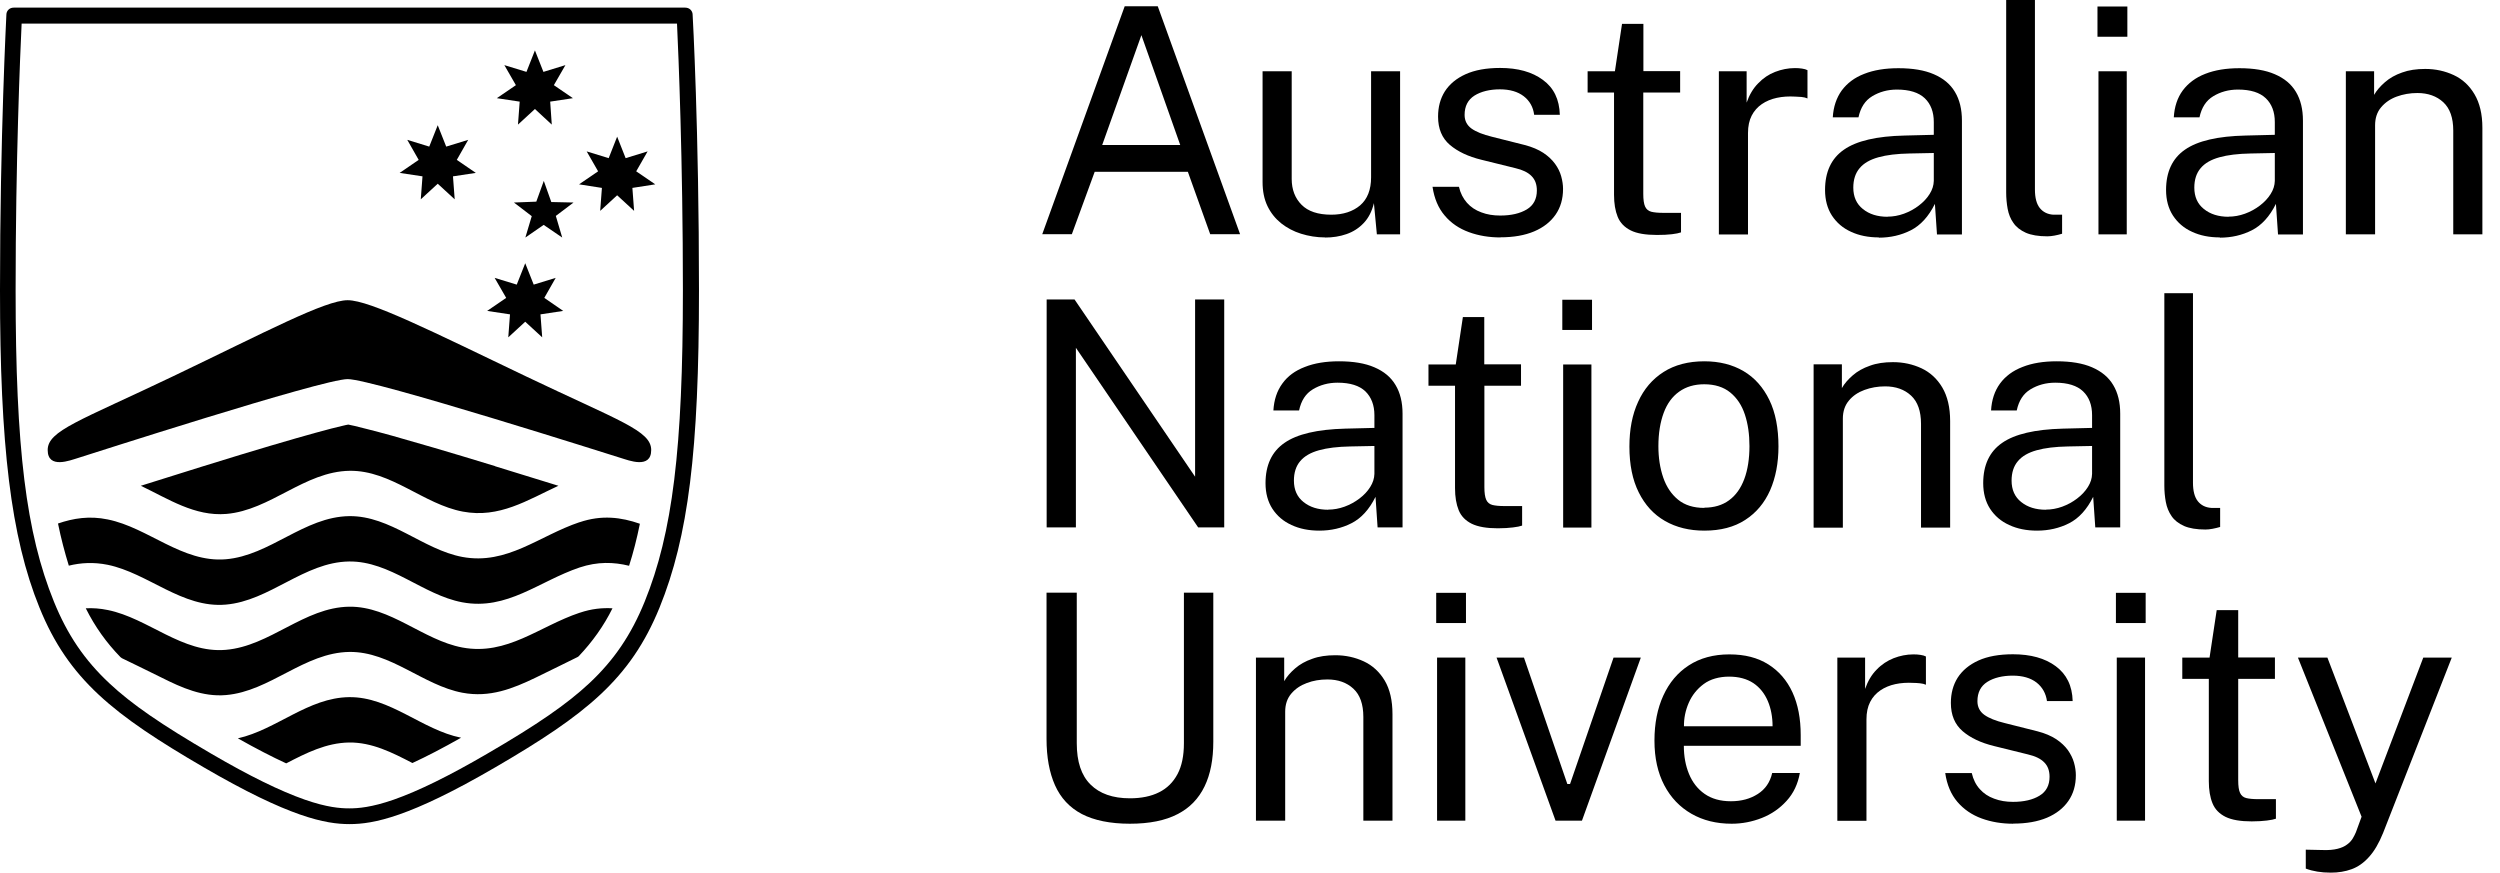 <svg width="106" height="37" viewBox="0 0 106 37" fill="none" xmlns="http://www.w3.org/2000/svg">
<path d="M48.395 1.49L50.042 6.148H46.733L48.395 1.49ZM47.687 0.266L44.191 9.931H45.446L46.415 7.284H50.365L51.313 9.931H52.58L49.089 0.266H47.692H47.687Z" fill="black"/>
<path d="M56.185 10.067C55.826 10.067 55.482 10.009 55.164 9.91C54.846 9.811 54.565 9.66 54.32 9.467C54.075 9.269 53.882 9.03 53.741 8.738C53.601 8.446 53.533 8.107 53.533 7.717V3.022H54.768V7.586C54.768 8.035 54.909 8.404 55.185 8.681C55.461 8.962 55.883 9.103 56.446 9.103C56.951 9.103 57.363 8.967 57.67 8.707C57.978 8.441 58.134 8.045 58.134 7.519V3.022H59.364V9.936H58.379L58.254 8.613C58.17 8.962 58.025 9.243 57.821 9.457C57.618 9.671 57.378 9.827 57.092 9.926C56.81 10.025 56.503 10.072 56.18 10.072" fill="black"/>
<path d="M63.621 10.067C63.141 10.067 62.693 9.994 62.282 9.843C61.87 9.692 61.526 9.462 61.255 9.139C60.984 8.821 60.812 8.415 60.739 7.92H61.859C61.922 8.191 62.037 8.415 62.198 8.597C62.36 8.78 62.563 8.915 62.808 9.004C63.053 9.098 63.319 9.139 63.61 9.139C64.074 9.139 64.449 9.051 64.736 8.879C65.022 8.707 65.163 8.436 65.163 8.076C65.163 7.821 65.09 7.618 64.939 7.467C64.788 7.31 64.559 7.201 64.246 7.128L62.813 6.774C62.255 6.638 61.813 6.43 61.474 6.143C61.141 5.857 60.974 5.461 60.974 4.945C60.974 4.538 61.068 4.184 61.26 3.877C61.458 3.569 61.75 3.324 62.141 3.147C62.532 2.97 63.022 2.881 63.605 2.881C64.355 2.881 64.96 3.048 65.418 3.387C65.882 3.725 66.117 4.215 66.137 4.867H65.048C65.007 4.538 64.856 4.273 64.606 4.08C64.355 3.887 64.017 3.788 63.595 3.788C63.173 3.788 62.797 3.877 62.516 4.054C62.24 4.231 62.099 4.502 62.099 4.872C62.099 5.117 62.198 5.309 62.391 5.45C62.589 5.591 62.876 5.705 63.261 5.799L64.647 6.148C64.97 6.232 65.231 6.346 65.439 6.482C65.648 6.623 65.809 6.774 65.934 6.946C66.059 7.118 66.143 7.289 66.195 7.477C66.247 7.665 66.273 7.842 66.273 8.009C66.273 8.431 66.169 8.795 65.955 9.103C65.741 9.41 65.439 9.645 65.048 9.811C64.652 9.978 64.178 10.062 63.615 10.062" fill="black"/>
<path d="M71.233 3.923H69.675V8.222C69.675 8.467 69.701 8.649 69.753 8.759C69.805 8.873 69.894 8.946 70.014 8.978C70.139 9.009 70.306 9.025 70.519 9.025H71.275V9.853C71.192 9.884 71.061 9.91 70.889 9.931C70.717 9.952 70.504 9.962 70.254 9.962C69.774 9.962 69.404 9.9 69.144 9.77C68.883 9.639 68.696 9.452 68.591 9.196C68.487 8.941 68.435 8.629 68.435 8.259V3.923H67.315V3.022H68.472L68.774 1.011H69.68V3.017H71.238V3.923H71.233Z" fill="black"/>
<path d="M72.88 9.937V3.022H74.057V4.351C74.172 4.023 74.334 3.746 74.547 3.533C74.756 3.314 74.995 3.152 75.266 3.048C75.537 2.944 75.813 2.887 76.105 2.887C76.209 2.887 76.308 2.892 76.407 2.908C76.506 2.923 76.579 2.944 76.637 2.975V4.174C76.569 4.142 76.486 4.122 76.381 4.111C76.277 4.101 76.188 4.096 76.115 4.096C75.839 4.08 75.579 4.096 75.339 4.148C75.099 4.2 74.886 4.288 74.703 4.413C74.521 4.538 74.375 4.7 74.271 4.903C74.167 5.106 74.115 5.351 74.115 5.643V9.942H72.885L72.88 9.937Z" fill="black"/>
<path d="M79.664 10.066C79.221 10.066 78.825 9.988 78.481 9.827C78.137 9.671 77.871 9.441 77.673 9.139C77.481 8.842 77.382 8.477 77.382 8.055C77.382 7.289 77.647 6.716 78.184 6.346C78.721 5.971 79.575 5.773 80.758 5.747L81.993 5.716V5.174C81.993 4.752 81.868 4.413 81.613 4.168C81.357 3.923 80.961 3.798 80.43 3.798C80.034 3.798 79.685 3.897 79.382 4.08C79.08 4.262 78.888 4.559 78.799 4.976H77.71C77.736 4.528 77.866 4.147 78.09 3.835C78.32 3.527 78.632 3.288 79.044 3.131C79.45 2.97 79.935 2.892 80.492 2.892C81.097 2.892 81.597 2.975 81.993 3.147C82.394 3.319 82.691 3.564 82.889 3.897C83.087 4.226 83.186 4.632 83.186 5.117V9.941H82.128L82.04 8.644C81.774 9.181 81.43 9.556 81.019 9.764C80.607 9.973 80.154 10.077 79.659 10.077M80.034 9.186C80.263 9.186 80.498 9.144 80.727 9.061C80.956 8.978 81.165 8.863 81.357 8.717C81.55 8.571 81.701 8.41 81.816 8.227C81.93 8.045 81.988 7.862 81.993 7.67V6.487L80.961 6.508C80.435 6.518 79.997 6.57 79.643 6.669C79.289 6.768 79.023 6.919 78.846 7.133C78.669 7.341 78.58 7.618 78.58 7.956C78.58 8.342 78.716 8.649 78.987 8.863C79.257 9.082 79.606 9.191 80.034 9.191" fill="black"/>
<path d="M86.802 10.02C86.427 10.02 86.125 9.968 85.896 9.869C85.666 9.765 85.489 9.629 85.369 9.452C85.244 9.28 85.166 9.077 85.124 8.853C85.083 8.629 85.062 8.394 85.062 8.154V0H86.281V8.035C86.281 8.384 86.349 8.644 86.484 8.816C86.62 8.988 86.813 9.087 87.058 9.103H87.433V9.91C87.329 9.942 87.224 9.968 87.11 9.989C87 10.009 86.896 10.02 86.808 10.02" fill="black"/>
<path d="M90.2 1.558H88.933V0.276H90.2V1.558ZM90.174 9.937H88.975V3.022H90.174V9.937Z" fill="black"/>
<path d="M94.123 10.066C93.675 10.066 93.284 9.988 92.94 9.827C92.596 9.671 92.331 9.441 92.133 9.139C91.94 8.842 91.841 8.477 91.841 8.055C91.841 7.289 92.107 6.716 92.643 6.346C93.18 5.971 94.034 5.773 95.217 5.747L96.452 5.716V5.174C96.452 4.752 96.327 4.413 96.072 4.168C95.817 3.923 95.426 3.798 94.889 3.798C94.493 3.798 94.144 3.897 93.842 4.08C93.54 4.262 93.347 4.559 93.258 4.976H92.169C92.195 4.528 92.32 4.147 92.549 3.835C92.779 3.527 93.097 3.288 93.503 3.131C93.909 2.97 94.394 2.892 94.952 2.892C95.556 2.892 96.056 2.975 96.452 3.147C96.853 3.319 97.15 3.564 97.348 3.897C97.546 4.226 97.645 4.632 97.645 5.117V9.941H96.588L96.499 8.644C96.233 9.181 95.889 9.556 95.478 9.764C95.066 9.973 94.613 10.077 94.118 10.077M94.493 9.186C94.722 9.186 94.957 9.144 95.186 9.061C95.415 8.978 95.624 8.863 95.817 8.717C96.009 8.571 96.16 8.41 96.275 8.227C96.39 8.045 96.447 7.862 96.452 7.67V6.487L95.421 6.508C94.894 6.518 94.457 6.57 94.102 6.669C93.748 6.768 93.482 6.919 93.305 7.133C93.128 7.341 93.039 7.618 93.039 7.956C93.039 8.342 93.175 8.649 93.446 8.863C93.717 9.082 94.066 9.191 94.493 9.191" fill="black"/>
<path d="M99.464 9.936V3.022H100.662V4.023C100.772 3.83 100.928 3.653 101.126 3.481C101.324 3.309 101.564 3.173 101.85 3.074C102.132 2.97 102.46 2.923 102.83 2.923C103.268 2.923 103.669 3.012 104.039 3.184C104.409 3.356 104.701 3.627 104.919 3.996C105.138 4.366 105.253 4.835 105.253 5.419V9.936H104.018V5.534C104.018 4.997 103.877 4.596 103.596 4.335C103.315 4.075 102.945 3.944 102.497 3.944C102.184 3.944 101.892 3.996 101.621 4.095C101.35 4.194 101.131 4.346 100.959 4.549C100.787 4.752 100.704 5.007 100.704 5.315V9.936H99.474H99.464Z" fill="black"/>
<path d="M50.672 12.698H51.907V22.363H50.803L45.618 14.746V22.363H44.378V12.698H45.561L50.672 20.212V12.698Z" fill="black"/>
<path d="M55.94 22.499C55.497 22.499 55.101 22.421 54.758 22.259C54.414 22.103 54.148 21.874 53.95 21.572C53.757 21.274 53.658 20.91 53.658 20.488C53.658 19.722 53.924 19.149 54.461 18.779C54.997 18.404 55.852 18.206 57.035 18.174L58.275 18.143V17.601C58.275 17.179 58.144 16.84 57.894 16.595C57.639 16.351 57.248 16.226 56.712 16.226C56.316 16.226 55.966 16.325 55.664 16.507C55.362 16.689 55.169 16.986 55.081 17.403H53.992C54.018 16.955 54.143 16.575 54.372 16.262C54.596 15.949 54.914 15.715 55.325 15.559C55.732 15.397 56.217 15.319 56.774 15.319C57.378 15.319 57.879 15.402 58.275 15.574C58.676 15.746 58.973 15.991 59.171 16.325C59.369 16.653 59.468 17.059 59.468 17.538V22.363H58.41L58.322 21.066C58.056 21.603 57.712 21.978 57.3 22.186C56.889 22.395 56.435 22.499 55.94 22.499ZM56.316 21.608C56.545 21.608 56.779 21.566 57.008 21.483C57.238 21.399 57.446 21.285 57.639 21.139C57.832 20.993 57.983 20.832 58.097 20.649C58.212 20.467 58.269 20.285 58.275 20.092V18.909L57.243 18.93C56.717 18.94 56.279 18.992 55.925 19.091C55.57 19.19 55.305 19.341 55.127 19.555C54.95 19.763 54.862 20.04 54.862 20.378C54.862 20.764 54.997 21.071 55.268 21.285C55.539 21.504 55.888 21.613 56.316 21.613" fill="black"/>
<path d="M64.496 16.356H62.938V20.654C62.938 20.899 62.964 21.076 63.016 21.191C63.068 21.306 63.157 21.378 63.277 21.41C63.402 21.441 63.569 21.457 63.782 21.457H64.538V22.285C64.454 22.316 64.324 22.343 64.152 22.363C63.98 22.384 63.767 22.4 63.511 22.4C63.037 22.4 62.667 22.337 62.401 22.207C62.141 22.077 61.953 21.889 61.849 21.634C61.745 21.378 61.693 21.066 61.693 20.696V16.356H60.567V15.454H61.724L62.026 13.443H62.933V15.449H64.491V16.356H64.496Z" fill="black"/>
<path d="M67.502 13.99H66.242V12.709H67.502V13.99ZM67.476 22.369H66.278V15.454H67.476V22.369Z" fill="black"/>
<path d="M72.265 22.499C71.629 22.499 71.072 22.363 70.592 22.087C70.113 21.811 69.748 21.41 69.483 20.878C69.217 20.347 69.087 19.701 69.087 18.935C69.087 18.211 69.206 17.58 69.456 17.038C69.701 16.496 70.061 16.074 70.535 15.772C71.009 15.47 71.588 15.319 72.265 15.319C72.901 15.319 73.458 15.46 73.927 15.736C74.396 16.012 74.761 16.424 75.021 16.96C75.282 17.497 75.407 18.159 75.407 18.93C75.407 19.633 75.287 20.253 75.052 20.79C74.813 21.327 74.464 21.743 73.995 22.046C73.531 22.348 72.953 22.499 72.265 22.499ZM72.265 21.525C72.677 21.525 73.031 21.42 73.312 21.212C73.599 21.003 73.812 20.701 73.958 20.311C74.104 19.92 74.177 19.451 74.177 18.914C74.177 18.419 74.115 17.976 73.984 17.58C73.854 17.184 73.646 16.872 73.364 16.642C73.083 16.413 72.713 16.293 72.26 16.293C71.843 16.293 71.489 16.397 71.197 16.606C70.905 16.814 70.686 17.111 70.54 17.507C70.394 17.903 70.316 18.372 70.316 18.919C70.316 19.404 70.384 19.847 70.519 20.243C70.655 20.639 70.863 20.951 71.15 21.186C71.436 21.42 71.806 21.535 72.265 21.535" fill="black"/>
<path d="M76.897 22.364V15.449H78.096V16.455C78.205 16.262 78.361 16.085 78.559 15.913C78.757 15.741 78.997 15.606 79.284 15.507C79.565 15.402 79.893 15.355 80.263 15.355C80.701 15.355 81.102 15.444 81.472 15.616C81.837 15.788 82.134 16.059 82.353 16.429C82.571 16.799 82.686 17.273 82.686 17.851V22.369H81.451V17.971C81.451 17.434 81.31 17.033 81.029 16.773C80.748 16.512 80.378 16.382 79.93 16.382C79.617 16.382 79.325 16.434 79.054 16.533C78.783 16.632 78.559 16.783 78.392 16.986C78.221 17.19 78.137 17.445 78.137 17.752V22.374H76.907L76.897 22.364Z" fill="black"/>
<path d="M86.37 22.499C85.927 22.499 85.531 22.421 85.187 22.259C84.843 22.103 84.577 21.874 84.379 21.572C84.187 21.274 84.088 20.91 84.088 20.488C84.088 19.722 84.353 19.149 84.89 18.779C85.427 18.404 86.281 18.206 87.464 18.174L88.704 18.143V17.601C88.704 17.179 88.579 16.84 88.324 16.595C88.068 16.351 87.678 16.226 87.141 16.226C86.745 16.226 86.396 16.325 86.094 16.507C85.791 16.689 85.599 16.986 85.51 17.403H84.421C84.447 16.955 84.572 16.575 84.801 16.262C85.031 15.949 85.349 15.715 85.755 15.559C86.161 15.397 86.646 15.319 87.204 15.319C87.808 15.319 88.308 15.402 88.704 15.574C89.1 15.746 89.402 15.991 89.6 16.325C89.798 16.653 89.897 17.059 89.897 17.538V22.363H88.84L88.751 21.066C88.485 21.603 88.141 21.978 87.73 22.186C87.318 22.395 86.865 22.499 86.37 22.499ZM86.745 21.608C86.974 21.608 87.209 21.566 87.438 21.483C87.667 21.399 87.876 21.285 88.068 21.139C88.261 20.993 88.412 20.832 88.527 20.649C88.642 20.467 88.699 20.285 88.704 20.092V18.909L87.672 18.93C87.146 18.94 86.709 18.992 86.354 19.091C86 19.19 85.734 19.341 85.557 19.555C85.38 19.763 85.291 20.04 85.291 20.378C85.291 20.764 85.427 21.071 85.698 21.285C85.969 21.504 86.318 21.613 86.745 21.613" fill="black"/>
<path d="M93.508 22.452C93.133 22.452 92.831 22.4 92.602 22.301C92.372 22.197 92.195 22.061 92.075 21.884C91.956 21.712 91.872 21.509 91.831 21.285C91.789 21.061 91.768 20.826 91.768 20.587V12.432H92.982V20.467C92.982 20.816 93.05 21.076 93.185 21.248C93.321 21.42 93.513 21.519 93.758 21.535H94.134V22.343C94.029 22.374 93.925 22.4 93.811 22.421C93.701 22.442 93.597 22.452 93.508 22.452Z" fill="black"/>
<path d="M51.444 31.451C51.444 32.196 51.324 32.826 51.074 33.342C50.824 33.858 50.448 34.254 49.927 34.52C49.406 34.791 48.734 34.926 47.906 34.926C47.077 34.926 46.389 34.785 45.868 34.514C45.347 34.238 44.972 33.832 44.732 33.295C44.493 32.759 44.373 32.102 44.373 31.326V25.13H45.655V31.513C45.655 32.295 45.847 32.878 46.238 33.264C46.624 33.65 47.181 33.848 47.906 33.848C48.39 33.848 48.807 33.764 49.146 33.592C49.484 33.425 49.745 33.165 49.927 32.821C50.11 32.477 50.198 32.039 50.198 31.513V25.13H51.444V31.456V31.451Z" fill="black"/>
<path d="M53.252 34.796V27.881H54.45V28.882C54.559 28.689 54.716 28.512 54.914 28.34C55.112 28.168 55.351 28.033 55.638 27.934C55.919 27.829 56.248 27.782 56.618 27.782C57.055 27.782 57.456 27.871 57.826 28.043C58.196 28.215 58.488 28.486 58.712 28.856C58.931 29.226 59.041 29.7 59.041 30.278V34.796H57.806V30.398C57.806 29.861 57.665 29.46 57.383 29.2C57.102 28.939 56.732 28.809 56.284 28.809C55.971 28.809 55.68 28.856 55.409 28.96C55.138 29.059 54.919 29.21 54.747 29.413C54.575 29.617 54.492 29.872 54.492 30.179V34.796H53.262H53.252Z" fill="black"/>
<path d="M62.157 26.417H60.895V25.136H62.157V26.417ZM62.13 34.796H60.932V27.881H62.13V34.796Z" fill="black"/>
<path d="M69.571 27.882L67.075 34.796H65.955L63.454 27.882H64.616L66.455 33.243H66.57L68.414 27.882H69.571Z" fill="black"/>
<path d="M71.395 31.628C71.395 32.066 71.468 32.462 71.614 32.816C71.76 33.17 71.978 33.452 72.275 33.66C72.572 33.868 72.942 33.973 73.39 33.973C73.838 33.973 74.214 33.868 74.531 33.665C74.849 33.462 75.052 33.165 75.141 32.774H76.314C76.23 33.243 76.043 33.639 75.751 33.957C75.459 34.28 75.11 34.52 74.703 34.681C74.292 34.843 73.865 34.926 73.422 34.926C72.775 34.926 72.208 34.785 71.718 34.504C71.228 34.223 70.842 33.822 70.566 33.295C70.29 32.769 70.149 32.139 70.149 31.404C70.149 30.669 70.275 30.039 70.525 29.492C70.775 28.945 71.134 28.517 71.608 28.21C72.082 27.902 72.656 27.746 73.323 27.746C73.99 27.746 74.521 27.887 74.974 28.168C75.422 28.45 75.766 28.846 76.001 29.356C76.235 29.867 76.35 30.471 76.35 31.169V31.623H71.395V31.628ZM71.4 30.794H75.157C75.157 30.398 75.089 30.039 74.954 29.721C74.818 29.403 74.615 29.148 74.344 28.965C74.068 28.783 73.724 28.689 73.312 28.689C72.901 28.689 72.52 28.793 72.239 29.002C71.957 29.21 71.744 29.476 71.603 29.799C71.463 30.122 71.395 30.456 71.4 30.799" fill="black"/>
<path d="M77.903 34.796V27.882H79.08V29.21C79.195 28.882 79.356 28.606 79.57 28.392C79.778 28.173 80.018 28.017 80.289 27.908C80.56 27.803 80.841 27.746 81.128 27.746C81.232 27.746 81.331 27.751 81.43 27.767C81.529 27.783 81.602 27.803 81.659 27.835V29.033C81.592 29.002 81.508 28.981 81.404 28.971C81.3 28.96 81.211 28.955 81.138 28.955C80.862 28.939 80.602 28.955 80.362 29.007C80.122 29.059 79.909 29.148 79.726 29.273C79.544 29.398 79.398 29.559 79.294 29.763C79.19 29.966 79.138 30.211 79.138 30.503V34.801H77.908L77.903 34.796Z" fill="black"/>
<path d="M85.359 34.926C84.88 34.926 84.431 34.853 84.02 34.702C83.608 34.551 83.264 34.316 82.993 33.999C82.722 33.681 82.55 33.274 82.478 32.779H83.603C83.665 33.05 83.78 33.279 83.942 33.457C84.103 33.639 84.306 33.775 84.551 33.863C84.796 33.957 85.062 33.999 85.354 33.999C85.817 33.999 86.193 33.91 86.474 33.738C86.761 33.566 86.901 33.295 86.901 32.936C86.901 32.68 86.828 32.477 86.677 32.326C86.526 32.17 86.297 32.06 85.984 31.987L84.551 31.633C83.994 31.497 83.551 31.289 83.217 31.003C82.884 30.716 82.717 30.32 82.717 29.804C82.717 29.398 82.811 29.043 83.004 28.736C83.202 28.428 83.494 28.184 83.884 28.006C84.275 27.829 84.765 27.741 85.349 27.741C86.099 27.741 86.703 27.907 87.162 28.246C87.62 28.585 87.865 29.075 87.881 29.726H86.792C86.745 29.398 86.599 29.137 86.349 28.939C86.099 28.746 85.76 28.647 85.338 28.647C84.916 28.647 84.536 28.736 84.26 28.913C83.983 29.09 83.843 29.361 83.843 29.731C83.843 29.976 83.942 30.169 84.135 30.309C84.332 30.45 84.619 30.565 85.005 30.659L86.391 31.008C86.714 31.091 86.974 31.206 87.183 31.341C87.391 31.482 87.553 31.633 87.678 31.805C87.797 31.977 87.886 32.149 87.938 32.336C87.99 32.519 88.016 32.701 88.016 32.868C88.016 33.29 87.912 33.655 87.698 33.962C87.485 34.27 87.183 34.504 86.792 34.671C86.396 34.837 85.922 34.921 85.359 34.921" fill="black"/>
<path d="M90.976 26.417H89.715V25.136H90.976V26.417ZM90.95 34.796H89.751V27.881H90.95V34.796Z" fill="black"/>
<path d="M96.457 28.783H94.9V33.082C94.9 33.327 94.925 33.509 94.978 33.618C95.03 33.733 95.118 33.806 95.238 33.837C95.358 33.868 95.53 33.884 95.744 33.884H96.499V34.713C96.416 34.744 96.285 34.77 96.114 34.791C95.942 34.812 95.728 34.827 95.473 34.827C94.999 34.827 94.629 34.765 94.363 34.635C94.102 34.504 93.915 34.317 93.811 34.061C93.706 33.806 93.654 33.493 93.654 33.123V28.783H92.529V27.882H93.685L93.988 25.87H94.9V27.876H96.457V28.783Z" fill="black"/>
<path d="M98.828 37C98.422 37 98.067 36.943 97.765 36.828V36.026L98.469 36.041C98.729 36.052 98.943 36.031 99.11 35.989C99.281 35.947 99.417 35.885 99.516 35.807C99.62 35.734 99.698 35.645 99.756 35.551C99.813 35.458 99.855 35.369 99.891 35.286L100.131 34.629L97.432 27.882H98.682L100.72 33.217L102.747 27.882H103.955L101.043 35.317C100.866 35.755 100.668 36.093 100.443 36.338C100.225 36.583 99.98 36.755 99.709 36.854C99.438 36.953 99.146 37 98.828 37Z" fill="black"/>
<path d="M28.705 0.995C28.767 2.298 28.955 6.8 28.955 12.307C28.955 19.018 28.517 22.598 27.334 25.511C26.761 26.918 26.037 27.986 24.985 28.971C24.036 29.856 22.786 30.721 20.66 31.956C19.034 32.904 17.737 33.54 16.695 33.905C15.751 34.233 15.189 34.275 14.808 34.275C14.428 34.275 13.86 34.233 12.922 33.905C11.88 33.54 10.583 32.904 8.957 31.956C6.831 30.716 5.58 29.856 4.637 28.971C3.585 27.986 2.861 26.923 2.287 25.511C1.105 22.598 0.662 19.018 0.662 12.307C0.662 6.805 0.855 2.308 0.917 1H28.705V0.995ZM0.594 0.323C0.516 0.323 0.432 0.344 0.375 0.396C0.313 0.448 0.271 0.531 0.271 0.615C0.271 0.667 0 5.763 0 12.307C0 18.852 0.453 22.76 1.673 25.761C2.907 28.809 4.82 30.31 8.629 32.529C12.276 34.655 13.803 34.942 14.819 34.942C15.835 34.942 17.361 34.655 21.009 32.529C24.818 30.31 26.725 28.804 27.965 25.761C29.184 22.76 29.637 19.112 29.637 12.307C29.637 5.502 29.372 0.667 29.367 0.615C29.367 0.531 29.325 0.453 29.262 0.396C29.2 0.344 29.122 0.323 29.038 0.323H0.594Z" fill="black"/>
<path d="M23.375 8.566L23.057 7.67L22.739 8.55L21.791 8.587L22.546 9.165L22.275 10.072L23.051 9.535L23.838 10.072L23.567 9.155L24.318 8.587L23.375 8.566Z" fill="black"/>
<path d="M22.27 13.641L22.989 14.303L22.916 13.329L23.88 13.183L23.078 12.63L23.562 11.781L22.629 12.068L22.27 11.161L21.91 12.068L20.972 11.781L21.462 12.63L20.655 13.183L21.624 13.329L21.551 14.303L22.27 13.641Z" fill="black"/>
<path d="M26.167 8.28L26.886 8.941L26.813 7.967L27.783 7.816L26.975 7.264L27.459 6.419L26.527 6.706L26.167 5.794L25.808 6.706L24.875 6.419L25.36 7.264L24.552 7.816L25.521 7.967L25.448 8.941L26.167 8.28Z" fill="black"/>
<path d="M22.681 4.622L23.395 5.283L23.328 4.309L24.291 4.163L23.484 3.611L23.974 2.761L23.041 3.048L22.681 2.136L22.322 3.048L21.384 2.761L21.874 3.611L21.066 4.163L22.035 4.309L21.962 5.283L22.681 4.622Z" fill="black"/>
<path d="M18.56 7.79L19.279 8.451L19.206 7.477L20.175 7.331L19.368 6.779L19.852 5.929L18.919 6.216L18.56 5.309L18.2 6.216L17.268 5.929L17.752 6.779L16.945 7.331L17.914 7.477L17.841 8.451L18.56 7.79Z" fill="black"/>
<path d="M22.306 15.96C18.352 14.068 15.694 12.729 14.741 12.729C13.787 12.729 11.281 14.068 7.326 15.96C3.371 17.851 2.022 18.258 2.022 19.081C2.022 19.904 2.991 19.513 3.288 19.425C3.585 19.336 13.672 16.074 14.741 16.074C15.809 16.074 26.053 19.336 26.345 19.425C26.642 19.513 27.611 19.904 27.611 19.081C27.611 18.258 26.261 17.851 22.306 15.96Z" fill="black"/>
<path d="M24.578 22.139C22.864 22.712 21.504 23.968 19.602 23.614C17.94 23.301 16.554 21.863 14.808 21.884C12.896 21.91 11.447 23.557 9.572 23.713C7.727 23.864 6.289 22.374 4.57 22.025C3.793 21.863 3.111 21.973 2.459 22.197C2.59 22.837 2.746 23.426 2.918 23.984C3.429 23.859 3.97 23.828 4.564 23.947C6.284 24.302 7.722 25.792 9.567 25.636C11.442 25.479 12.891 23.833 14.803 23.807C16.549 23.786 17.935 25.224 19.597 25.537C21.499 25.896 22.859 24.64 24.573 24.062C25.339 23.807 26.021 23.828 26.673 23.989C26.85 23.437 27.001 22.848 27.131 22.207C26.339 21.931 25.516 21.822 24.568 22.145" fill="black"/>
<path d="M24.578 25.98C22.864 26.553 21.504 27.809 19.602 27.454C17.94 27.142 16.554 25.703 14.808 25.724C12.896 25.75 11.448 27.397 9.572 27.553C7.727 27.71 6.289 26.214 4.57 25.865C4.241 25.797 3.934 25.776 3.637 25.792C4.028 26.574 4.512 27.251 5.106 27.861C5.127 27.881 5.143 27.892 5.169 27.908C5.362 28.001 6.362 28.486 6.862 28.736C7.712 29.163 8.597 29.554 9.577 29.471C11.453 29.314 12.901 27.668 14.814 27.642C16.559 27.621 17.945 29.059 19.607 29.372C20.769 29.591 21.749 29.195 22.713 28.731C23.213 28.491 24.281 27.96 24.484 27.861C24.51 27.85 24.526 27.835 24.547 27.814C25.11 27.22 25.599 26.542 25.969 25.792C25.532 25.766 25.073 25.813 24.583 25.98" fill="black"/>
<path d="M10.093 31.31C10.859 31.742 11.536 32.091 12.135 32.367C12.985 31.925 13.834 31.497 14.803 31.482C15.772 31.471 16.632 31.909 17.486 32.352C18.096 32.071 18.779 31.716 19.55 31.279C17.903 30.95 16.533 29.538 14.803 29.559C13.068 29.58 11.724 30.935 10.088 31.305" fill="black"/>
<path d="M20.993 19.764C18.966 19.143 17.58 18.742 16.637 18.477C15.736 18.227 15.314 18.133 15.038 18.06C14.954 18.039 14.813 18.013 14.767 18.002C14.704 18.013 14.621 18.029 14.501 18.06C14.266 18.112 13.907 18.206 13.355 18.357C12.417 18.617 10.921 19.05 8.545 19.79C7.785 20.024 6.93 20.295 5.971 20.597C7.138 21.155 8.259 21.9 9.593 21.791C11.468 21.634 12.917 19.988 14.829 19.962C16.58 19.941 17.961 21.379 19.623 21.692C21.17 21.983 22.358 21.207 23.677 20.597C22.676 20.285 21.785 20.009 20.993 19.769" fill="black"/>
</svg>
